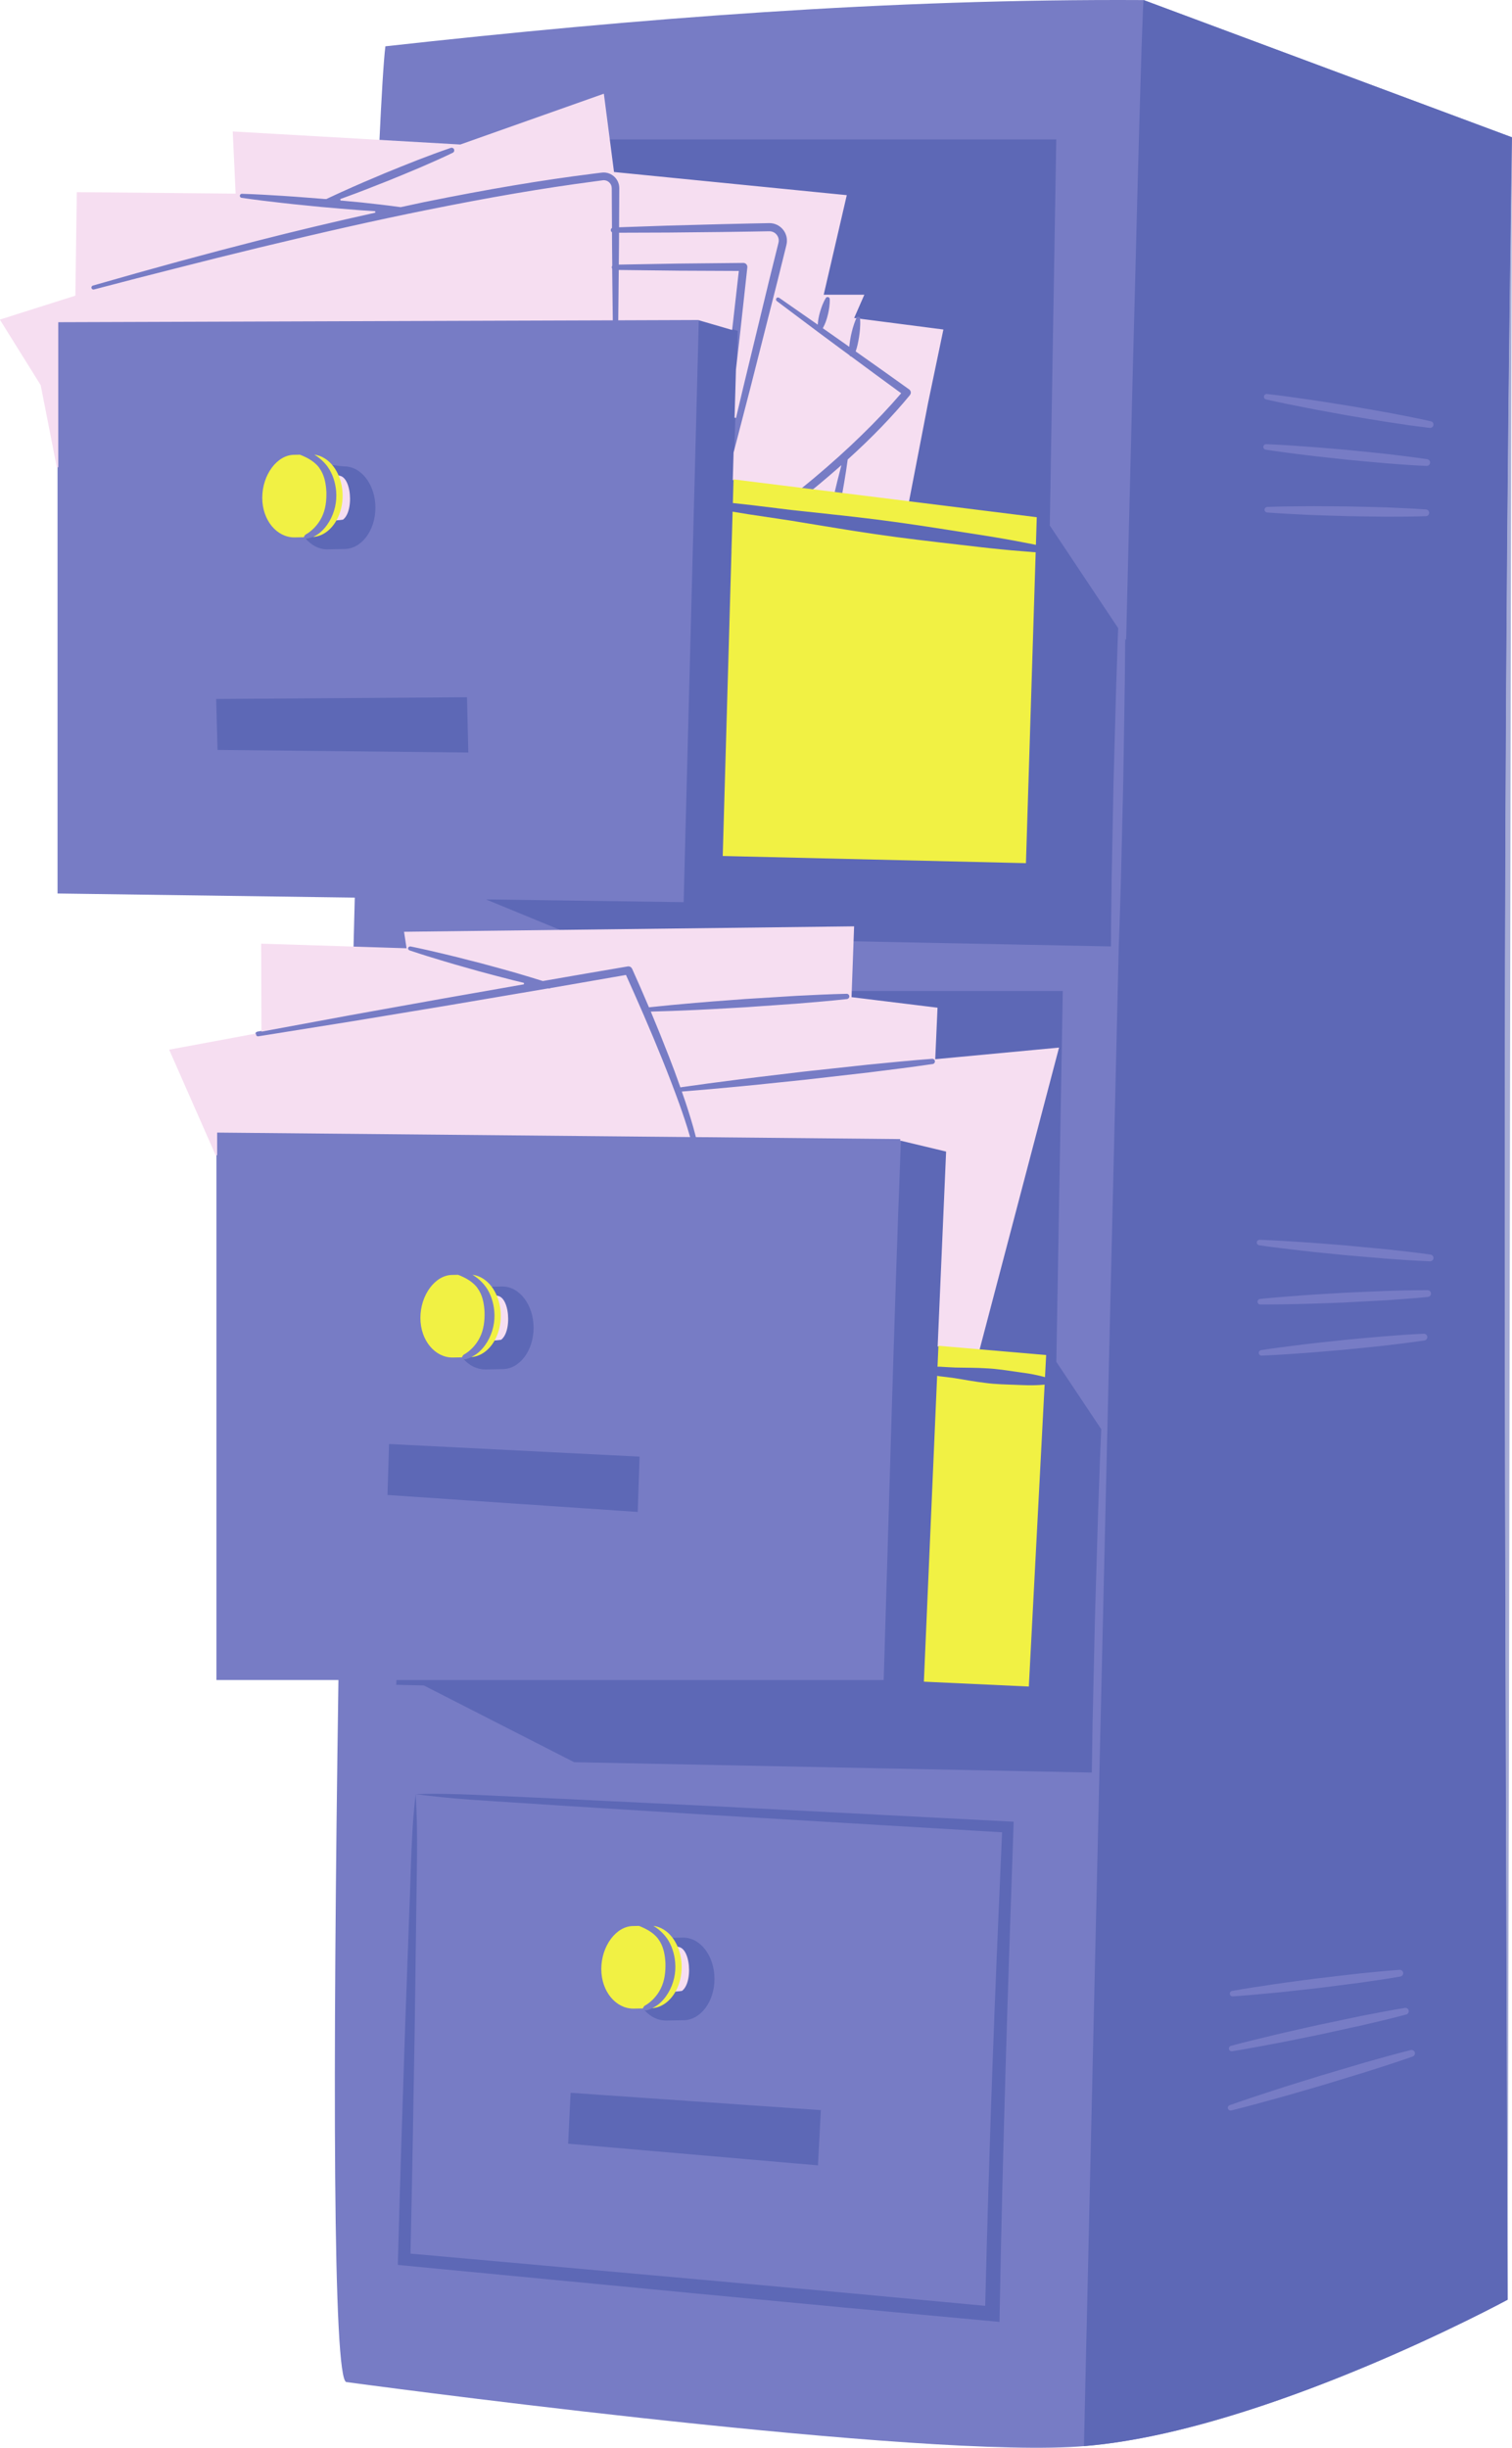 <?xml version="1.0" encoding="UTF-8"?><svg xmlns="http://www.w3.org/2000/svg" xmlns:xlink="http://www.w3.org/1999/xlink" height="500.0" preserveAspectRatio="xMidYMid meet" version="1.0" viewBox="-0.2 0.0 308.9 500.0" width="308.9" zoomAndPan="magnify"><defs><clipPath id="a"><path d="M 11 0 L 308.691 0 L 308.691 500 L 11 500 Z M 11 0"/></clipPath><clipPath id="b"><path d="M 307 28 L 308.691 28 L 308.691 470 L 307 470 Z M 307 28"/></clipPath><clipPath id="c"><path d="M 43 0 L 308.691 0 L 308.691 500 L 43 500 Z M 43 0"/></clipPath></defs><g><g clip-path="url(#a)" id="change1_1"><path d="M 307.801 469.758 C 307.801 469.758 255.574 498.086 218.398 499.855 C 181.219 501.625 70.57 486.578 70.57 486.578 C 67.812 486.312 67.758 423.34 68.945 343.176 L 44.012 343.176 L 44.012 231.199 L 44.984 231.207 L 54.258 211.57 L 52.594 211.836 C 52.285 211.887 51.996 211.676 51.949 211.371 C 51.898 211.066 52.102 210.781 52.402 210.727 L 54.871 210.27 L 55.199 209.57 L 71.812 201.805 C 71.969 195.609 72.125 189.445 72.281 183.355 L 11.555 182.512 L 11.555 65.668 L 16.277 64.988 L 16.523 43.715 L 47.379 44.035 L 50.273 29.895 L 77.262 29.895 C 77.754 19.305 78.191 12.172 78.535 9.457 C 129.945 3.762 181.504 -0.281 233.445 0.016 L 308.688 28.047 C 306.336 177.926 307.387 326.25 307.801 469.758" fill="#777cc5"/></g><g clip-path="url(#b)" id="change2_1"><path d="M 307.801 469.762 L 307.801 469.762 M 307.801 469.762 C 307.801 469.758 307.801 469.758 307.801 469.758 C 307.387 326.25 306.336 177.926 308.688 28.047 C 308.273 179.379 308.23 327.172 307.801 469.758 C 307.801 469.758 307.801 469.758 307.801 469.762" fill="#a5abd5"/></g><g clip-path="url(#c)" id="change3_1"><path d="M 221.25 499.66 C 221.25 499.66 225.008 333.926 228.359 193.359 L 228.352 193.359 L 228.371 192.891 L 228.508 189.355 L 228.812 179.445 L 229.281 159.629 L 229.484 146.434 L 229.59 139.805 L 229.68 130.461 L 229.867 130.746 C 231.688 56.133 233.152 0.016 233.445 0.016 L 308.688 28.047 C 306.336 177.926 307.387 326.25 307.801 469.758 C 307.801 469.758 307.801 469.758 307.801 469.762 C 307.348 470.004 258.02 496.676 221.25 499.66 M 288.18 418.742 C 288.125 418.742 288.07 418.75 288.012 418.762 C 284.887 419.547 281.781 420.418 278.68 421.297 L 269.41 424.043 C 266.336 425.012 263.25 425.938 260.188 426.941 C 257.121 427.938 254.059 428.945 251.016 430.023 C 250.75 430.121 250.59 430.406 250.66 430.691 C 250.723 430.945 250.953 431.117 251.203 431.117 C 251.25 431.117 251.297 431.113 251.344 431.102 C 254.473 430.324 257.586 429.477 260.688 428.613 C 263.797 427.762 266.883 426.832 269.98 425.941 L 279.227 423.117 C 282.301 422.137 285.367 421.152 288.41 420.082 C 288.738 419.961 288.934 419.609 288.848 419.262 C 288.77 418.949 288.488 418.742 288.18 418.742 M 286.926 410.145 C 286.887 410.145 286.852 410.145 286.812 410.152 C 283.816 410.641 280.844 411.219 277.867 411.801 L 268.965 413.668 C 266.008 414.348 263.047 414.98 260.098 415.695 C 257.148 416.395 254.203 417.113 251.27 417.902 C 250.996 417.98 250.816 418.25 250.859 418.535 C 250.906 418.812 251.145 419.012 251.418 419.012 C 251.445 419.012 251.477 419.008 251.508 419.004 C 254.504 418.523 257.484 417.969 260.465 417.398 C 263.445 416.844 266.406 416.203 269.383 415.609 L 278.266 413.66 C 281.219 412.973 284.172 412.281 287.102 411.496 C 287.438 411.406 287.66 411.07 287.602 410.723 C 287.547 410.383 287.258 410.145 286.926 410.145 M 285.781 402.375 C 285.766 402.375 285.75 402.375 285.734 402.375 C 282.863 402.574 280.004 402.863 277.141 403.16 L 268.578 404.164 C 265.73 404.555 262.879 404.898 260.031 405.328 C 257.188 405.742 254.344 406.172 251.512 406.68 C 251.234 406.73 251.027 406.98 251.047 407.27 C 251.066 407.566 251.316 407.797 251.609 407.797 C 251.621 407.797 251.637 407.797 251.648 407.793 C 254.52 407.602 257.383 407.34 260.242 407.059 C 263.105 406.789 265.961 406.438 268.816 406.133 L 277.371 405.047 C 280.219 404.645 283.066 404.238 285.902 403.742 C 286.242 403.68 286.492 403.367 286.469 403.016 C 286.441 402.652 286.141 402.375 285.781 402.375 M 290.707 272.441 C 290.695 272.441 290.688 272.441 290.68 272.441 C 287.891 272.562 285.117 272.77 282.34 272.988 C 279.566 273.223 276.793 273.48 274.023 273.75 C 271.258 274.062 268.484 274.328 265.723 274.676 C 262.961 275.012 260.195 275.363 257.441 275.789 C 257.16 275.832 256.949 276.078 256.965 276.371 C 256.977 276.672 257.227 276.91 257.523 276.91 C 257.531 276.91 257.539 276.91 257.551 276.91 C 260.336 276.797 263.113 276.613 265.891 276.41 C 268.672 276.223 271.438 275.953 274.215 275.727 C 276.984 275.461 279.758 275.184 282.523 274.879 C 285.289 274.559 288.055 274.23 290.809 273.812 C 291.152 273.758 291.41 273.457 291.395 273.102 C 291.379 272.73 291.074 272.441 290.707 272.441 M 290.902 263.547 C 288.23 263.547 285.559 263.621 282.891 263.699 L 274.324 264.074 C 271.473 264.258 268.617 264.395 265.766 264.613 C 262.91 264.816 260.062 265.043 257.215 265.336 C 256.934 265.367 256.711 265.605 256.711 265.895 C 256.707 266.203 256.957 266.461 257.266 266.461 C 257.648 266.465 258.031 266.465 258.414 266.465 C 260.895 266.465 263.371 266.414 265.848 266.352 C 268.711 266.297 271.562 266.152 274.422 266.059 L 282.984 265.602 C 285.84 265.406 288.691 265.211 291.539 264.922 C 291.883 264.887 292.156 264.594 292.156 264.238 C 292.156 263.859 291.852 263.551 291.473 263.547 C 291.281 263.547 291.09 263.547 290.902 263.547 M 257.125 253.25 C 256.848 253.25 256.605 253.453 256.566 253.73 C 256.52 254.039 256.734 254.324 257.043 254.371 C 259.938 254.789 262.84 255.137 265.742 255.465 C 268.645 255.809 271.555 256.066 274.465 256.371 L 283.195 257.117 C 286.109 257.328 289.027 257.531 291.949 257.645 C 291.957 257.645 291.965 257.645 291.973 257.645 C 292.312 257.645 292.609 257.395 292.656 257.051 C 292.711 256.676 292.449 256.328 292.074 256.273 C 289.176 255.859 286.273 255.539 283.367 255.223 L 274.641 254.395 C 271.727 254.176 268.816 253.91 265.898 253.73 C 262.984 253.535 260.066 253.355 257.145 253.25 C 257.137 253.25 257.133 253.25 257.125 253.25 M 268.367 103.398 C 267.848 103.398 267.328 103.398 266.805 103.406 C 264.102 103.418 261.395 103.449 258.688 103.555 C 258.406 103.566 258.172 103.785 258.148 104.074 C 258.125 104.383 258.355 104.656 258.664 104.68 C 261.367 104.891 264.07 105.027 266.77 105.148 C 269.473 105.281 272.176 105.332 274.883 105.43 C 277.586 105.484 280.289 105.527 282.992 105.547 C 283.078 105.547 283.16 105.547 283.246 105.547 C 285.867 105.547 288.488 105.539 291.109 105.441 C 291.457 105.434 291.746 105.16 291.773 104.809 C 291.801 104.43 291.516 104.098 291.137 104.07 C 288.438 103.863 285.734 103.754 283.031 103.645 C 280.328 103.559 277.625 103.496 274.922 103.445 C 272.734 103.438 270.551 103.398 268.367 103.398 M 258.457 90.73 C 258.184 90.73 257.941 90.93 257.898 91.207 C 257.852 91.516 258.062 91.805 258.367 91.852 C 261.094 92.273 263.828 92.625 266.562 92.961 C 269.297 93.305 272.035 93.57 274.773 93.879 C 277.512 94.148 280.258 94.402 283 94.637 C 285.746 94.852 288.492 95.059 291.246 95.176 C 291.258 95.176 291.266 95.176 291.273 95.176 C 291.609 95.176 291.906 94.93 291.957 94.59 C 292.016 94.215 291.758 93.863 291.383 93.805 C 288.652 93.391 285.922 93.062 283.184 92.742 C 280.445 92.441 277.707 92.164 274.965 91.902 C 272.219 91.68 269.48 91.41 266.73 91.223 C 263.984 91.023 261.234 90.84 258.477 90.73 C 258.473 90.73 258.465 90.73 258.457 90.73 M 258.582 80.477 C 258.324 80.477 258.09 80.652 258.031 80.914 C 257.965 81.219 258.152 81.52 258.457 81.59 C 261.219 82.219 263.992 82.773 266.77 83.316 C 269.547 83.871 272.336 84.344 275.113 84.859 C 277.902 85.34 280.691 85.805 283.484 86.242 C 286.285 86.664 289.082 87.082 291.895 87.406 C 291.922 87.41 291.945 87.41 291.973 87.41 C 292.289 87.41 292.574 87.195 292.648 86.875 C 292.73 86.504 292.496 86.137 292.129 86.055 C 289.363 85.43 286.586 84.895 283.805 84.367 C 281.023 83.859 278.234 83.375 275.445 82.902 C 272.652 82.473 269.863 81.992 267.062 81.598 C 264.262 81.191 261.461 80.797 258.645 80.48 C 258.621 80.477 258.602 80.477 258.582 80.477 M 203.996 474.285 L 202.387 474.137 L 172.348 471.363 L 142.316 468.52 L 82.254 462.762 L 81.074 462.648 L 81.105 461.465 C 81.535 445.477 82.047 429.488 82.582 413.551 L 83.445 389.727 C 83.777 381.867 83.824 373.664 84.73 366.484 C 85.25 375.145 84.902 382.777 84.84 390.75 L 84.523 414.43 C 84.273 429.766 84.008 445.055 83.664 460.34 L 142.586 465.621 L 172.629 468.355 L 201.074 471.008 C 201.473 454.957 201.957 438.914 202.531 422.871 C 203.113 406.668 203.812 390.473 204.52 374.277 L 145.555 370.773 L 115.426 368.891 L 100.301 367.91 C 95.258 367.594 90.188 367.219 84.73 366.484 C 85.992 366.438 87.285 366.418 88.594 366.418 C 92.094 366.418 95.742 366.562 99.406 366.742 L 114.527 367.438 L 144.887 368.91 L 205.773 372.059 L 206.891 372.117 L 206.852 373.246 C 205.684 406.391 204.629 439.527 204.023 472.68 L 203.996 474.285 M 166.906 442.316 L 115.863 437.891 L 116.379 427.492 L 167.5 431.031 L 166.906 442.316 M 135.883 412.734 C 134.184 412.734 132.605 411.93 131.426 410.57 C 131.543 410.629 131.66 410.656 131.77 410.656 C 131.852 410.656 131.93 410.641 132.004 410.613 C 132.273 410.543 132.527 410.453 132.777 410.344 C 133.285 410.133 133.75 409.848 134.184 409.52 C 135.055 408.863 136.301 407.738 136.855 406.809 C 137.977 404.941 138.371 402.75 138.184 400.621 C 138.035 398.902 137.051 397.32 135.996 395.859 C 136.695 395.855 138.785 395.793 139.402 395.793 C 142.914 395.793 145.766 399.57 145.766 404.23 C 145.766 408.891 142.914 412.668 139.402 412.668 C 138.828 412.668 136.527 412.734 135.883 412.734 M 222.855 362.074 L 117.102 359.961 L 86.383 344.281 L 80.75 344.152 L 80.801 343.176 L 180.336 343.176 C 180.41 340.703 180.484 338.262 180.559 335.84 C 180.582 335.051 180.605 334.277 180.629 333.496 C 180.68 331.832 180.73 330.172 180.777 328.531 C 180.801 327.754 180.824 326.984 180.848 326.215 C 180.898 324.453 180.953 322.699 181.004 320.965 C 181.02 320.465 181.035 319.969 181.051 319.473 C 181.266 312.199 181.477 305.121 181.684 298.195 C 181.715 297.117 181.746 296.051 181.777 294.977 C 182.43 273.359 183.062 253.184 183.848 233.199 C 183.852 233.09 183.855 232.977 183.859 232.867 C 183.867 232.754 183.871 232.641 183.875 232.527 L 142.09 232.129 C 141.492 229.75 140.754 227.422 139.992 225.105 C 139.773 224.434 139.527 223.77 139.297 223.098 C 143.258 222.789 147.211 222.43 151.164 222.051 C 155.531 221.645 159.887 221.156 164.254 220.715 L 177.32 219.215 C 181.676 218.68 186.027 218.133 190.367 217.496 C 190.723 217.445 190.98 217.125 190.953 216.766 C 190.926 216.402 190.625 216.129 190.27 216.129 C 190.254 216.129 190.234 216.129 190.219 216.133 C 185.844 216.469 181.477 216.895 177.113 217.324 L 164.031 218.742 C 159.68 219.27 155.32 219.754 150.969 220.32 C 146.941 220.832 142.918 221.363 138.898 221.945 C 138.18 219.914 137.438 217.891 136.652 215.883 C 135.469 212.832 134.246 209.801 132.98 206.785 C 135.949 206.707 138.918 206.59 141.887 206.453 C 145.332 206.305 148.773 206.074 152.219 205.891 L 162.547 205.168 C 165.984 204.887 169.422 204.602 172.855 204.223 C 173.203 204.184 173.477 203.883 173.469 203.523 C 173.461 203.148 173.152 202.852 172.781 202.852 C 172.773 202.852 172.77 202.852 172.766 202.852 C 169.312 202.926 165.867 203.098 162.422 203.27 L 152.09 203.91 C 148.648 204.18 145.207 204.406 141.77 204.715 C 138.672 204.98 135.57 205.266 132.473 205.602 C 132.023 204.543 131.578 203.484 131.117 202.43 L 216.922 202.43 L 215.609 278.184 L 224.781 291.941 L 224.52 298.207 L 224.137 308.973 L 223.496 330.5 L 223.012 352.031 L 222.855 362.074 M 130.086 308.844 L 78.965 305.375 L 79.285 294.965 L 130.465 297.547 L 130.086 308.844 M 98.926 279.734 C 97.227 279.734 95.648 278.926 94.469 277.57 C 94.586 277.629 94.703 277.656 94.809 277.656 C 94.895 277.656 94.973 277.641 95.047 277.613 C 95.316 277.547 95.57 277.449 95.824 277.344 C 96.328 277.133 97.035 276.836 97.469 276.508 C 98.34 275.855 99.164 274.867 99.719 273.938 C 100.84 272.07 101.168 269.773 100.977 267.645 C 100.832 265.926 100.094 264.316 99.039 262.859 C 99.738 262.852 101.828 262.793 102.445 262.793 C 105.961 262.793 108.809 266.57 108.809 271.23 C 108.809 275.891 105.961 279.668 102.445 279.668 C 101.871 279.668 99.57 279.734 98.926 279.734 M 140.59 232.117 L 86.699 231.605 L 88.047 206.074 L 90.496 205.668 C 94.281 205.031 98.066 204.387 101.852 203.746 L 123.535 202.43 L 128.992 202.43 C 129.742 204.133 130.488 205.84 131.234 207.547 C 132.527 210.527 133.781 213.523 134.992 216.539 C 136.207 219.551 137.371 222.582 138.473 225.629 C 139.234 227.773 139.969 229.938 140.59 232.117 M 226.77 193.328 L 117.102 191.133 L 99.086 183.723 L 139.469 184.281 L 139.684 175.941 L 140.41 147.973 L 142.566 65.227 L 142.422 65.227 L 126.258 65.281 L 126.355 55.301 L 138.484 55.441 L 150.574 55.496 L 149.246 67.211 L 150.531 67.586 L 150.305 75.445 L 151.051 69.023 L 152.629 54.637 L 152.633 54.621 L 152.637 54.512 C 152.633 53.984 152.199 53.559 151.672 53.559 C 151.664 53.559 151.664 53.559 151.66 53.559 L 138.48 53.688 L 126.371 53.895 L 126.41 49.926 L 126.422 47.688 L 136.297 47.656 L 147.469 47.535 L 153.051 47.453 L 155.844 47.406 L 156.543 47.395 C 156.66 47.391 156.781 47.391 156.887 47.391 C 156.992 47.391 157.086 47.391 157.145 47.395 C 157.445 47.418 157.73 47.52 157.973 47.691 C 158.473 48.023 158.785 48.625 158.742 49.215 C 158.734 49.387 158.719 49.465 158.66 49.711 L 158.492 50.387 L 158.152 51.742 L 156.809 57.164 L 151.551 78.883 L 150.023 85.324 L 149.816 92.438 L 150.434 90.117 L 153.238 79.301 L 158.734 57.641 L 160.082 52.219 L 160.414 50.863 L 160.582 50.188 C 160.633 49.98 160.715 49.598 160.719 49.305 C 160.789 48.023 160.129 46.762 159.074 46.062 C 158.555 45.703 157.93 45.484 157.305 45.441 C 157.148 45.43 157.02 45.43 156.902 45.43 C 156.758 45.43 156.633 45.434 156.508 45.438 L 155.809 45.449 L 153.016 45.508 L 147.43 45.637 L 136.262 45.934 L 126.43 46.27 L 126.453 41.207 L 126.469 39.027 L 126.469 38.48 C 126.469 38.258 126.449 37.992 126.398 37.75 C 126.301 37.258 126.082 36.789 125.773 36.391 C 125.168 35.594 124.18 35.086 123.16 35.086 C 123.145 35.086 123.133 35.086 123.117 35.086 C 123.008 35.086 122.895 35.098 122.781 35.105 L 122.496 35.137 L 121.957 35.203 L 120.871 35.344 C 109.305 36.793 97.828 38.828 86.418 41.141 L 86.262 41.176 L 86.633 33.941 C 88.555 33.102 90.477 32.254 92.367 31.34 C 92.676 31.191 92.832 30.832 92.723 30.496 L 92.629 30.336 L 122.207 28.488 L 215.594 28.488 L 214.27 107.348 L 228.242 128.309 L 228.18 129.859 L 227.844 139.766 L 227.297 159.586 L 226.91 179.406 L 226.789 189.316 L 226.77 193.328 M 168.664 107.547 C 168.527 108.23 168.395 108.918 168.27 109.605 C 167.934 111.477 167.605 113.352 167.367 115.246 C 167.324 115.574 167.527 115.898 167.855 115.992 C 167.922 116.012 167.988 116.023 168.051 116.023 C 168.348 116.023 168.625 115.828 168.715 115.527 C 169.246 113.695 169.691 111.844 170.133 109.992 C 170.301 109.281 170.453 108.57 170.609 107.859 C 169.965 107.754 169.312 107.652 168.664 107.547 M 156.039 105.551 C 153.805 107.262 151.555 108.961 149.297 110.641 L 149.242 112.527 C 151.887 110.711 154.52 108.871 157.098 106.957 C 157.562 106.609 158.023 106.262 158.488 105.914 L 156.039 105.551 M 171.434 95.449 C 171.172 96.445 170.918 97.445 170.672 98.445 C 170.203 100.289 169.797 102.148 169.391 104.008 C 169.316 104.34 169.254 104.672 169.18 105.004 C 169.844 105.078 170.508 105.156 171.168 105.227 C 171.223 104.957 171.281 104.684 171.336 104.414 C 171.703 102.547 172.07 100.68 172.379 98.801 C 172.656 97.184 172.91 95.562 173.129 93.938 C 177.637 89.855 181.93 85.52 185.809 80.805 L 185.816 80.797 L 185.852 80.754 C 186.156 80.328 186.059 79.734 185.637 79.43 C 182.035 76.844 178.414 74.281 174.793 71.727 C 175.094 70.824 175.285 69.906 175.434 68.98 C 175.621 67.758 175.75 66.523 175.676 65.254 C 175.66 65.043 175.535 64.848 175.332 64.758 C 175.258 64.723 175.176 64.707 175.098 64.707 C 174.875 64.707 174.664 64.836 174.566 65.051 C 174.051 66.215 173.734 67.414 173.477 68.625 C 173.348 69.27 173.242 69.918 173.176 70.574 C 172.914 70.391 172.652 70.203 172.391 70.02 C 170.965 69.004 169.527 68.004 168.09 66.996 C 168.59 66.102 168.883 65.148 169.113 64.184 C 169.336 63.18 169.504 62.16 169.469 61.086 C 169.461 60.895 169.359 60.711 169.184 60.605 C 169.09 60.547 168.984 60.52 168.883 60.52 C 168.684 60.52 168.488 60.621 168.383 60.805 C 167.828 61.727 167.48 62.695 167.188 63.684 C 166.969 64.453 166.797 65.234 166.734 66.047 C 164.184 64.266 161.629 62.492 159.074 60.711 C 158.977 60.645 158.863 60.609 158.754 60.609 C 158.582 60.609 158.41 60.688 158.301 60.836 C 158.117 61.086 158.168 61.438 158.414 61.621 C 162.754 64.867 167.066 68.145 171.43 71.348 C 172.027 71.789 172.633 72.227 173.23 72.668 C 173.305 72.785 173.406 72.887 173.543 72.945 L 173.633 72.965 C 176.977 75.438 180.324 77.906 183.688 80.355 C 181.133 83.336 178.41 86.172 175.59 88.914 C 172.527 91.895 169.336 94.746 166.059 97.496 C 163.508 99.633 160.91 101.727 158.289 103.781 L 160.887 104.098 C 163.059 102.438 165.207 100.746 167.305 98.988 C 168.699 97.832 170.07 96.648 171.434 95.449 M 95.477 153.723 L 44.242 153.188 L 43.965 142.777 L 95.207 142.426 L 95.477 153.723 M 66.617 112.211 C 64.918 112.211 63.406 111.363 62.227 110.008 C 62.242 110.016 62.27 110.02 62.309 110.02 C 62.754 110.02 64.535 109.508 64.938 109.207 C 65.809 108.551 66.914 107.859 67.469 106.93 C 68.59 105.062 69.371 101.934 69.184 99.805 C 69.035 98.086 67.879 96.387 66.824 94.93 C 66.832 94.93 66.84 94.93 66.844 94.93 C 67.559 94.93 69.527 95.27 70.137 95.27 C 73.648 95.27 76.496 99.047 76.496 103.707 C 76.496 108.367 73.648 112.145 70.137 112.145 C 69.559 112.145 67.262 112.211 66.617 112.211 M 85.016 65.418 L 86.156 43.223 C 86.375 43.18 86.594 43.129 86.812 43.086 C 98.188 40.785 109.617 38.738 121.113 37.23 L 122.73 37.008 L 122.984 36.973 L 123.152 36.965 C 123.156 36.965 123.16 36.965 123.164 36.965 C 123.602 36.965 124.031 37.176 124.309 37.527 C 124.449 37.703 124.551 37.91 124.594 38.133 C 124.617 38.246 124.629 38.34 124.633 38.48 L 124.633 39.027 L 124.645 41.207 L 124.672 46.492 C 124.527 46.617 124.43 46.801 124.43 47.008 C 124.43 47.215 124.531 47.395 124.676 47.52 L 124.691 49.926 L 124.734 54.258 C 124.672 54.355 124.629 54.469 124.629 54.594 C 124.625 54.73 124.676 54.852 124.738 54.957 L 124.844 65.285 L 85.016 65.418 M 86.734 31.918 L 86.797 30.703 L 90.754 30.453 C 89.406 30.926 88.066 31.414 86.734 31.918" fill="#5d68b6"/></g><g id="change4_1"><path d="M 101.684 264.746 C 101.609 264.727 101.531 264.707 101.391 264.672 L 101.109 264.605 L 101.219 264.875 C 101.699 266.074 101.957 267.43 101.957 268.793 C 101.957 270.52 101.559 272.176 100.805 273.59 L 100.676 273.832 L 100.949 273.809 C 101.359 273.777 101.754 273.742 102.184 273.672 C 103.539 272.625 103.855 269.801 103.465 267.672 C 103.168 266.066 102.52 265 101.684 264.746 Z M 68.367 106.309 L 68.637 106.285 C 69.051 106.254 69.441 106.219 69.875 106.148 C 71.23 105.102 71.547 102.273 71.156 100.148 C 70.859 98.543 70.211 97.477 69.375 97.223 C 69.301 97.203 69.227 97.184 69.082 97.148 L 68.797 97.082 L 68.906 97.352 C 69.391 98.551 69.648 99.906 69.648 101.27 C 69.648 102.992 69.25 104.652 68.492 106.066 Z M 190.867 216.363 L 191.336 205.84 L 173.766 203.684 L 174.293 189.223 L 82.344 190.332 L 82.863 193.703 L 53.156 192.758 L 53.215 210.73 L 71.309 207.383 L 90.207 203.988 C 95.75 203.008 101.293 202.035 106.836 201.066 L 106.848 200.77 L 104.695 200.25 C 102.316 199.645 99.941 199.016 97.574 198.375 C 96.73 198.133 95.883 197.895 95.039 197.656 C 93.52 197.23 92 196.801 90.488 196.34 C 88.379 195.711 85.895 194.953 83.453 194.125 C 83.324 194.082 83.23 193.973 83.176 193.766 L 83.039 193.82 L 83.039 193.789 L 83.121 193.77 L 83.176 193.766 L 83.195 193.602 C 83.25 193.441 83.398 193.328 83.645 193.328 L 83.668 193.328 C 84.938 193.586 86.199 193.863 87.457 194.148 C 88.594 194.406 89.73 194.676 90.863 194.949 C 92.406 195.309 93.938 195.703 95.473 196.102 C 96.316 196.316 97.164 196.535 98.008 196.746 C 100.383 197.383 102.75 198.031 105.113 198.703 C 107.156 199.305 108.961 199.852 110.699 200.395 C 116.477 199.387 122.258 198.391 128.047 197.41 L 128.184 197.398 C 128.508 197.398 128.801 197.586 128.934 197.879 C 130.016 200.266 131.129 202.809 132.336 205.66 L 132.379 205.762 L 132.488 205.75 C 135.234 205.453 138.188 205.172 141.785 204.863 C 144.004 204.664 146.227 204.5 148.449 204.336 C 149.668 204.246 150.887 204.156 152.098 204.062 L 162.426 203.422 C 166.086 203.234 169.387 203.074 172.781 203 C 173.074 203 173.309 203.23 173.316 203.527 C 173.324 203.801 173.113 204.043 172.84 204.074 C 169.461 204.445 166.035 204.73 162.535 205.016 L 152.215 205.742 C 150.996 205.805 149.785 205.879 148.57 205.949 C 146.34 206.078 144.109 206.207 141.879 206.305 C 138.594 206.457 135.684 206.562 132.977 206.633 L 132.758 206.641 L 132.844 206.844 C 134.082 209.797 135.316 212.855 136.512 215.938 C 137.23 217.77 137.965 219.75 138.758 221.996 L 138.797 222.113 L 138.922 222.094 C 142.414 221.586 146.25 221.07 150.988 220.469 C 152.371 220.289 153.754 220.121 155.137 219.957 C 155.137 219.957 162.41 219.09 164.051 218.891 L 177.129 217.477 C 181.758 217.016 185.938 216.609 190.27 216.277 C 190.398 216.277 190.523 216.324 190.621 216.41 L 190.699 216.477 L 190.75 216.578 L 190.805 216.773 C 190.828 217.055 190.625 217.309 190.348 217.348 C 186.055 217.977 181.727 218.52 177.305 219.066 L 164.234 220.562 C 162.648 220.727 154.766 221.543 154.766 221.543 C 153.559 221.664 152.355 221.789 151.148 221.902 C 146.559 222.34 142.789 222.676 139.285 222.949 L 139.094 222.965 L 139.406 223.863 C 139.559 224.289 139.711 224.719 139.852 225.152 C 140.535 227.242 141.32 229.68 141.941 232.168 L 141.973 232.277 L 183.719 232.676 L 183.707 232.984 L 193.09 235.227 L 191.363 275.035 L 199.906 275.77 L 216.16 213.988 Z M 138.641 397.746 C 138.57 397.727 138.492 397.707 138.348 397.672 L 138.066 397.605 L 138.176 397.875 C 138.656 399.078 138.914 400.434 138.914 401.793 C 138.914 403.52 138.516 405.176 137.762 406.59 L 137.633 406.832 L 137.902 406.809 C 138.316 406.777 138.711 406.742 139.141 406.672 C 140.496 405.625 140.812 402.797 140.422 400.672 C 140.125 399.066 139.477 398 138.641 397.746 Z M 138.613 225.578 C 137.562 222.66 136.422 219.684 135.133 216.48 C 133.926 213.484 132.66 210.457 131.371 207.484 L 130.941 206.5 C 129.883 204.078 128.824 201.656 127.734 199.258 L 127.688 199.148 L 127.574 199.172 C 122.496 200.062 117.418 200.938 112.281 201.828 C 112.188 201.891 112.082 201.926 111.977 201.926 L 111.879 201.914 L 111.777 201.902 C 104.676 203.117 97.574 204.324 90.473 205.52 L 71.531 208.652 L 53.344 211.562 L 52.504 211.691 C 52.301 211.691 52.129 211.547 52.102 211.293 L 52.094 211.117 L 34.359 214.414 L 43.875 236.023 L 44.164 235.965 L 44.164 231.352 L 140.789 232.266 L 140.734 232.074 C 140.078 229.77 139.297 227.496 138.613 225.578 Z M 124.867 54.879 C 124.805 54.777 124.773 54.688 124.777 54.594 C 124.777 54.512 124.805 54.43 124.883 54.254 L 124.84 49.926 L 124.828 47.453 L 124.773 47.406 C 124.648 47.301 124.582 47.156 124.582 47.008 C 124.578 46.855 124.648 46.715 124.77 46.605 L 124.824 46.559 L 124.781 38.477 C 124.777 38.324 124.766 38.227 124.742 38.102 C 124.691 37.863 124.582 37.633 124.426 37.438 C 124.117 37.047 123.648 36.812 123.141 36.812 L 122.969 36.824 L 121.094 37.078 C 110.742 38.438 99.84 40.301 86.785 42.938 C 76.914 44.926 66.43 47.277 52.789 50.566 C 46.762 52.027 41.23 53.406 35.879 54.781 C 30.508 56.129 25.246 57.492 18.996 59.129 L 18.891 59.145 C 18.703 59.145 18.539 59.016 18.492 58.836 C 18.434 58.621 18.562 58.395 18.777 58.336 C 31.07 54.797 42.082 51.797 52.441 49.164 C 60.105 47.203 68.191 45.277 76.48 43.441 L 76.457 43.145 C 75.473 43.082 74.488 43.02 73.504 42.953 C 70.789 42.746 68.078 42.516 65.371 42.273 C 64.406 42.172 63.441 42.078 62.48 41.984 C 60.734 41.812 58.992 41.641 57.25 41.434 C 54.824 41.16 51.969 40.824 49.148 40.406 C 48.926 40.375 48.766 40.164 48.801 39.941 C 48.832 39.738 49.004 39.586 49.223 39.586 C 52.074 39.672 54.945 39.844 57.379 39.996 C 59.133 40.102 60.883 40.238 62.633 40.375 C 63.594 40.449 64.559 40.527 65.516 40.598 L 65.945 40.637 L 66.461 40.66 C 68.133 39.867 69.922 39.051 71.926 38.164 C 73.332 37.531 74.758 36.934 76.18 36.336 C 76.957 36.004 77.738 35.676 78.512 35.344 C 80.723 34.438 82.941 33.543 85.164 32.672 C 87.438 31.801 89.664 30.961 91.898 30.207 L 92.07 30.18 C 92.301 30.18 92.508 30.328 92.578 30.547 C 92.664 30.805 92.547 31.086 92.305 31.203 C 90.184 32.23 88.004 33.188 85.77 34.156 C 83.57 35.09 81.363 36.004 79.152 36.902 C 78.363 37.207 77.578 37.52 76.789 37.828 C 75.355 38.398 73.918 38.965 72.469 39.504 C 71.422 39.895 70.371 40.285 69.32 40.664 L 69.355 40.953 L 70.645 41.074 C 71.645 41.164 72.645 41.254 73.645 41.355 C 76.207 41.633 78.938 41.938 81.652 42.316 L 83.031 42.02 C 84.168 41.773 85.309 41.527 86.445 41.285 C 99.531 38.637 110.477 36.797 120.891 35.492 L 122.516 35.285 L 122.891 35.246 C 122.969 35.242 123.043 35.234 123.148 35.234 L 123.16 35.234 C 124.113 35.238 125.07 35.715 125.656 36.484 C 125.953 36.867 126.156 37.316 126.254 37.781 C 126.309 38.055 126.32 38.34 126.32 38.48 L 126.277 46.426 L 136.266 46.086 L 147.434 45.785 L 153.02 45.656 L 156.906 45.578 C 157.016 45.578 157.145 45.582 157.293 45.59 C 157.891 45.633 158.496 45.844 158.992 46.188 C 160.016 46.867 160.637 48.09 160.566 49.301 C 160.562 49.602 160.473 49.992 160.438 50.148 L 158.59 57.605 L 153.094 79.262 L 150.289 90.078 L 149.668 92.434 L 149.508 98.055 L 163.492 99.797 L 164.387 99.07 C 164.977 98.586 165.566 98.102 166.156 97.613 C 169.672 94.656 172.793 91.848 175.691 89.02 C 178.77 86.035 181.422 83.23 183.805 80.453 L 183.91 80.328 L 183.777 80.234 C 180.414 77.785 177.066 75.32 173.723 72.844 L 173.602 72.809 C 173.504 72.766 173.422 72.691 173.32 72.547 L 171.52 71.227 C 168.426 68.953 165.352 66.645 162.281 64.336 L 158.508 61.504 C 158.418 61.438 158.359 61.34 158.344 61.23 C 158.328 61.121 158.355 61.016 158.422 60.926 C 158.5 60.82 158.621 60.762 158.754 60.762 L 158.988 60.836 L 166.863 66.32 L 166.887 66.059 C 166.938 65.359 167.078 64.617 167.332 63.727 C 167.586 62.863 167.926 61.852 168.512 60.883 C 168.59 60.75 168.727 60.672 168.883 60.672 L 169.105 60.73 C 169.23 60.809 169.312 60.945 169.32 61.094 C 169.355 62.223 169.16 63.273 168.969 64.148 C 168.691 65.309 168.383 66.164 167.961 66.926 L 167.895 67.043 L 168.926 67.766 C 170.055 68.555 171.184 69.344 172.305 70.141 L 173.301 70.848 L 173.324 70.59 C 173.387 70.004 173.484 69.367 173.625 68.656 C 173.828 67.688 174.137 66.422 174.672 65.195 L 174.754 65.012 L 174.305 64.953 L 176.383 60.207 L 168.082 60.207 L 172.797 39.863 L 125.242 35.137 L 123.168 19.141 L 93.84 29.52 L 47.348 26.855 L 47.938 39.551 L 15.492 39.254 L 15.195 60.395 L -0.23 65.285 L 8.113 78.68 L 11.41 95.473 L 11.707 95.441 L 11.707 65.816 L 124.992 65.434 Z M 173.027 93.824 L 172.984 93.863 L 172.977 93.914 C 172.781 95.406 172.535 96.996 172.23 98.773 C 172.141 99.328 172.039 99.883 171.938 100.434 L 171.863 100.844 L 185.488 102.543 L 189.406 82.297 L 192.535 67.309 L 175.516 65.109 L 175.527 65.289 C 175.602 66.633 175.449 67.898 175.285 68.957 C 175.109 70.039 174.91 70.902 174.648 71.676 L 174.613 71.781 L 174.707 71.848 C 178.328 74.402 181.949 76.965 185.547 79.551 C 185.719 79.676 185.836 79.859 185.867 80.07 C 185.902 80.281 185.852 80.492 185.691 80.711 C 182.109 85.062 177.969 89.352 173.027 93.824 Z M 126.105 65.43 L 142.41 65.371 L 149.375 67.402 L 150.742 55.348 L 138.488 55.293 L 126.211 55.148 Z M 166.41 99.531 L 165.742 100.078 L 170.301 100.648 L 170.383 100.297 C 170.523 99.691 170.664 99.086 170.816 98.48 C 171.062 97.48 171.316 96.484 171.578 95.488 L 171.703 95.012 L 171.336 95.336 C 169.887 96.609 168.539 97.77 167.211 98.875 C 166.945 99.098 166.676 99.316 166.41 99.531 Z M 152.48 54.617 L 152.484 54.516 C 152.48 54.07 152.113 53.707 151.668 53.707 L 138.484 53.84 L 126.219 54.051 L 126.262 49.926 L 126.273 47.539 L 136.297 47.504 L 147.465 47.387 L 153.051 47.305 L 156.887 47.238 C 157 47.238 157.094 47.242 157.156 47.246 C 157.48 47.27 157.793 47.383 158.059 47.566 C 158.609 47.938 158.938 48.59 158.895 49.227 C 158.883 49.402 158.867 49.484 158.805 49.742 L 156.953 57.199 L 151.695 78.918 L 150.168 85.359 L 149.871 85.32 L 150.156 75.441 L 150.902 69.008 L 152.48 54.617" fill="#f6def1"/></g><g id="change5_1"><path d="M 67.938 95.312 C 66.914 93.953 65.543 93.055 64.012 92.871 C 64.738 93.297 65.41 93.832 65.996 94.453 C 66.266 94.727 66.504 95.027 66.73 95.336 C 67.785 96.797 68.324 98.617 68.473 100.332 C 68.664 102.461 68.172 104.691 67.051 106.559 C 66.496 107.488 65.789 108.344 64.918 108.996 C 64.562 109.262 64.18 109.488 63.781 109.684 C 65.781 109.543 67.535 108.18 68.625 106.137 C 69.359 104.762 69.797 103.086 69.797 101.27 C 69.797 99.832 69.523 98.48 69.047 97.297 C 68.75 96.562 68.379 95.895 67.938 95.312 Z M 65.512 105.703 C 66.324 104.094 66.527 102.273 66.48 100.457 C 66.387 98.719 66.066 97.004 65.055 95.621 L 64.906 95.406 C 64.344 94.707 63.625 94.141 62.824 93.695 C 62.43 93.461 62.004 93.281 61.582 93.086 C 61.41 93.016 61.242 92.945 61.07 92.879 C 60.566 92.891 60.125 92.902 59.914 92.902 C 56.402 92.902 53.379 97.016 53.379 101.676 C 53.379 106.336 56.402 109.773 59.914 109.773 C 60.266 109.773 61.094 109.758 61.871 109.738 L 61.883 109.715 C 62.023 109.34 62.176 109.219 62.359 109.113 C 62.559 109.012 62.746 108.887 62.926 108.75 C 63.293 108.496 63.625 108.184 63.949 107.879 C 64.574 107.238 65.113 106.508 65.512 105.703 Z M 97.82 273.227 C 98.633 271.617 98.836 269.797 98.793 267.98 C 98.695 266.242 98.379 264.527 97.367 263.145 L 97.215 262.93 C 96.656 262.23 95.934 261.664 95.133 261.219 C 94.738 260.984 94.312 260.805 93.891 260.605 C 93.723 260.539 93.551 260.469 93.379 260.402 C 92.875 260.414 92.434 260.426 92.223 260.426 C 88.711 260.426 85.688 264.539 85.688 269.199 C 85.688 273.859 88.711 277.297 92.223 277.297 C 92.574 277.297 93.402 277.277 94.184 277.262 L 94.191 277.238 C 94.332 276.859 94.484 276.742 94.668 276.637 C 94.867 276.535 95.055 276.41 95.234 276.273 C 95.605 276.02 95.934 275.707 96.258 275.402 C 96.887 274.762 97.422 274.031 97.82 273.227 Z M 100.25 262.836 C 99.227 261.477 97.852 260.578 96.324 260.395 C 97.047 260.82 97.719 261.355 98.305 261.98 C 98.574 262.25 98.816 262.551 99.039 262.859 C 100.094 264.316 100.637 266.141 100.781 267.855 C 100.973 269.984 100.48 272.215 99.359 274.082 C 98.805 275.012 98.098 275.863 97.227 276.52 C 96.871 276.785 96.492 277.016 96.09 277.207 C 98.094 277.062 99.848 275.699 100.938 273.66 C 101.672 272.285 102.105 270.609 102.105 268.793 C 102.105 267.355 101.836 266.004 101.355 264.82 C 101.059 264.086 100.688 263.418 100.25 262.836 Z M 137.207 395.836 C 136.184 394.477 134.809 393.578 133.281 393.395 C 134.008 393.82 134.676 394.355 135.262 394.98 C 135.531 395.25 135.773 395.551 135.996 395.859 C 137.051 397.32 137.594 399.141 137.738 400.855 C 137.93 402.984 137.438 405.215 136.316 407.082 C 135.762 408.012 135.055 408.863 134.184 409.52 C 133.828 409.785 133.449 410.016 133.047 410.207 C 135.051 410.066 136.805 408.699 137.891 406.66 C 138.629 405.285 139.062 403.609 139.062 401.793 C 139.062 400.355 138.789 399.004 138.312 397.82 C 138.016 397.09 137.645 396.418 137.207 395.836 Z M 134.777 406.227 C 135.59 404.617 135.793 402.797 135.75 400.98 C 135.652 399.242 135.336 397.527 134.324 396.145 L 134.172 395.934 C 133.613 395.23 132.891 394.664 132.094 394.219 C 131.695 393.984 131.27 393.805 130.848 393.605 C 130.68 393.539 130.508 393.469 130.336 393.402 C 129.832 393.414 129.391 393.426 129.18 393.426 C 125.668 393.426 122.645 397.539 122.645 402.199 C 122.645 406.859 125.668 410.297 129.18 410.297 C 129.531 410.297 130.359 410.277 131.141 410.262 L 131.148 410.238 C 131.289 409.863 131.441 409.742 131.625 409.637 C 131.824 409.535 132.012 409.41 132.191 409.273 C 132.562 409.02 132.891 408.707 133.219 408.402 C 133.844 407.762 134.383 407.031 134.777 406.227 Z M 212.27 282.906 C 211.734 282.938 211.199 282.961 210.668 282.965 C 209.602 282.977 208.543 282.918 207.48 282.883 C 205.355 282.801 203.23 282.773 201.129 282.488 C 199.02 282.242 196.926 281.848 194.824 281.508 C 193.773 281.355 192.719 281.238 191.668 281.113 C 191.527 281.094 191.391 281.062 191.254 281.039 L 188.547 343.512 L 209.988 344.504 L 213.215 282.828 L 213.074 282.848 Z M 212.82 276.727 L 199.793 275.609 L 191.52 274.898 L 191.336 279.168 C 191.504 279.172 191.676 279.164 191.844 279.172 C 192.902 279.234 193.961 279.309 195.02 279.344 C 197.145 279.387 199.277 279.371 201.395 279.508 C 203.516 279.602 205.613 279.957 207.719 280.254 C 208.766 280.406 209.82 280.539 210.867 280.742 C 211.391 280.84 211.91 280.961 212.434 281.086 L 213.215 281.285 L 213.293 281.312 L 213.527 276.785 Z M 211.387 112.805 C 211.227 112.805 211.07 112.797 210.914 112.781 L 208.742 112.605 C 207.297 112.484 205.848 112.383 204.406 112.223 C 201.52 111.945 198.641 111.594 195.762 111.262 C 189.996 110.598 184.234 109.934 178.496 109.09 C 172.762 108.254 167.043 107.27 161.316 106.34 L 152.715 105.051 C 151.633 104.883 150.551 104.707 149.473 104.52 L 147.453 174.852 L 209.398 176.316 Z M 152.973 103.133 C 151.824 102.996 150.676 102.871 149.523 102.758 L 149.66 97.922 L 163.449 99.641 L 166.105 99.973 L 170.184 100.48 L 172.039 100.715 L 185.367 102.375 L 211.609 105.648 L 211.516 108.703 L 211.434 111.297 C 211.332 111.273 211.23 111.246 211.125 111.23 L 208.988 110.816 C 207.562 110.547 206.137 110.258 204.707 110.027 C 201.848 109.523 198.98 109.094 196.113 108.645 C 190.387 107.746 184.656 106.844 178.902 106.125 C 173.148 105.398 167.375 104.82 161.609 104.188 L 152.973 103.133" fill="#f1f144"/></g></g></svg>